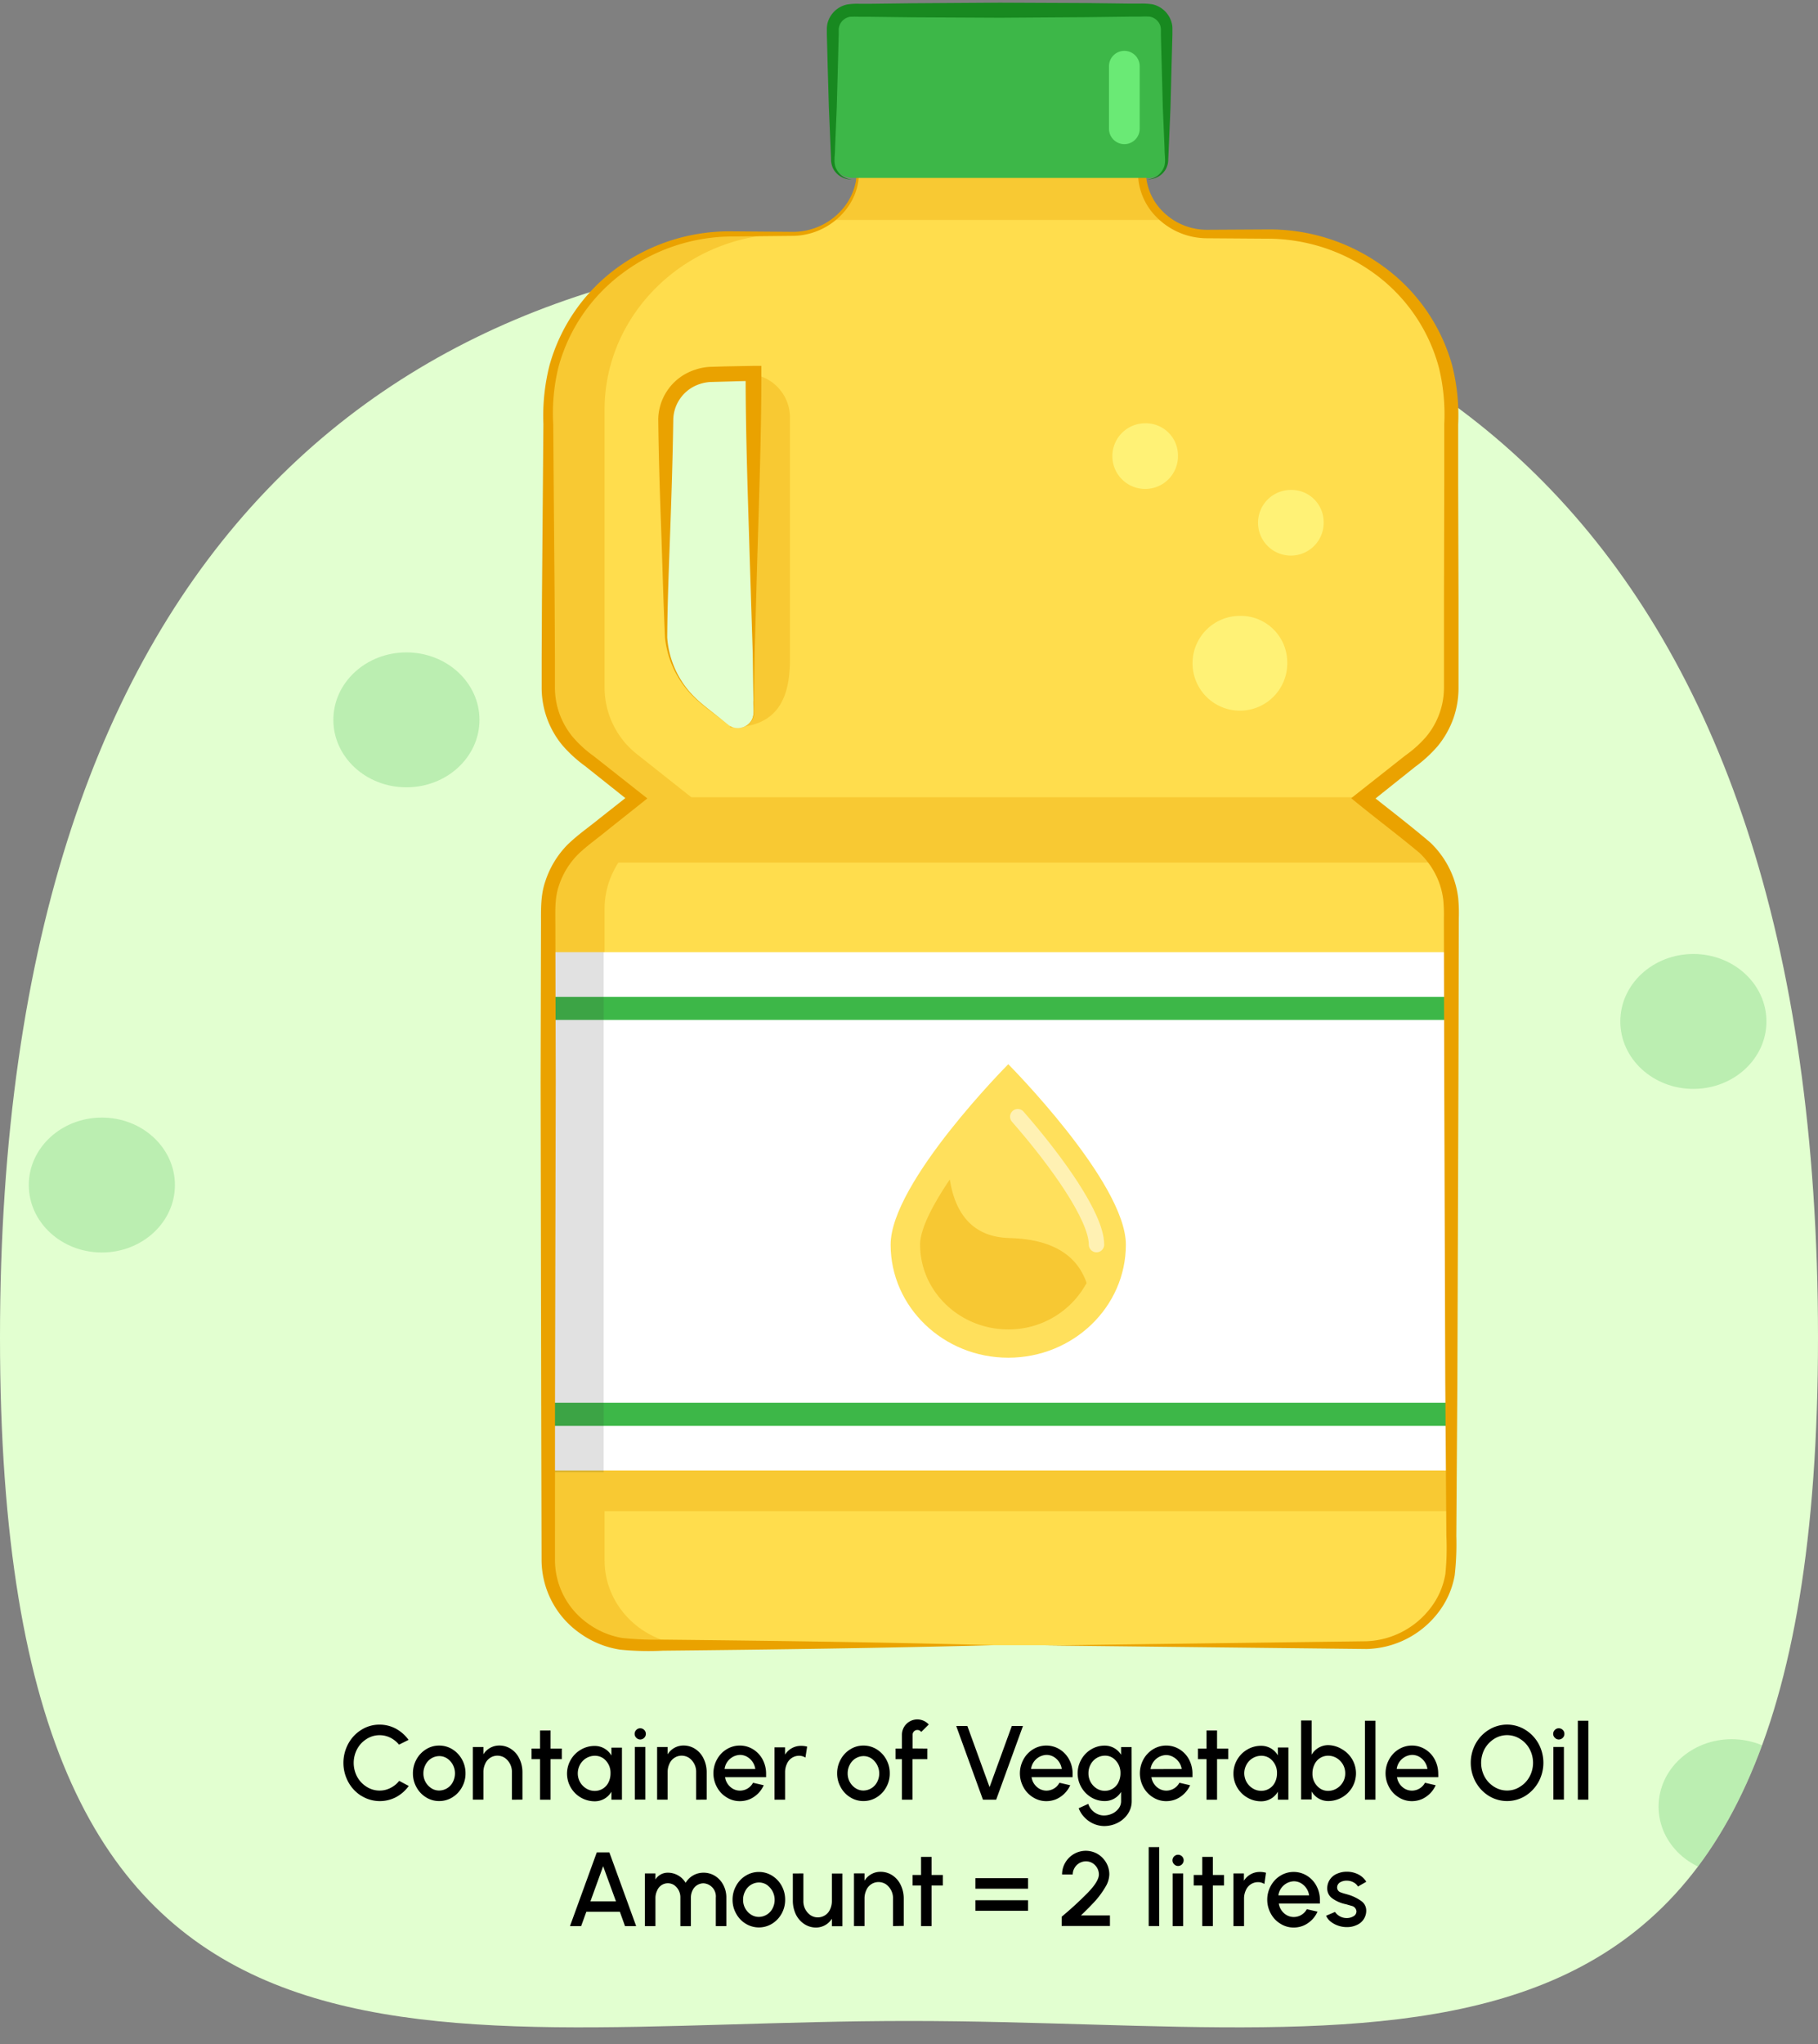 <svg xmlns="http://www.w3.org/2000/svg" xmlns:xlink="http://www.w3.org/1999/xlink" width="380" height="427" viewBox="0 0 380 427"><rect x="0" y="0" width="380" height="427" fill="#808080" stroke="none"/><defs><clipPath id="a"><path d="M380,279.39c0-167.89-85.07-227.9-190-227.9S0,111.5,0,279.39,85.07,422.16,190,422.16,380,447.28,380,279.39Z" fill="#e2ffd0"/></clipPath><clipPath id="b"><ellipse cx="84.95" cy="150.37" rx="15.27" ry="14.09" fill="#39b54a" opacity="0.47"/></clipPath><clipPath id="c"><ellipse cx="20.95" cy="98.39" rx="15.27" ry="14.09" fill="#39b54a" opacity="0.47"/></clipPath><clipPath id="d"><ellipse cx="138.95" cy="222.39" rx="15.27" ry="14.09" fill="#39b54a" opacity="0.47"/></clipPath><clipPath id="e"><ellipse cx="361.95" cy="377.39" rx="15.27" ry="14.09" fill="#39b54a" opacity="0.47"/></clipPath><clipPath id="f"><rect x="-4" y="-30" width="425.94" height="409" fill="none"/></clipPath><clipPath id="i"><rect x="106.45" y="19.63" width="208.35" height="324.03" fill="none"/></clipPath><clipPath id="j"><path d="M303.35,143.68V85.58c0-20.19-17.21-36.72-38.23-36.72H252.36a13.53,13.53,0,0,1-13.8-13.25v-16H179.38v16a13.53,13.53,0,0,1-13.8,13.25H152.82c-21,0-38.23,16.53-38.23,36.72v58.1a17.72,17.72,0,0,0,6.82,13.89L133,166.74l-11.59,9.18a17.72,17.72,0,0,0-6.82,13.89V326c0,9.71,8.28,17.67,18.41,17.67H285c10.12,0,18.4-8,18.4-17.67V189.81a17.72,17.72,0,0,0-6.82-13.89L285,166.74l11.58-9.17a17.72,17.72,0,0,0,6.82-13.89m-151.21,7.69-5.32-4.22a20,20,0,0,1-7.69-15.66V87.64a9.66,9.66,0,0,1,9.69-9.46c4.07-.07,8-.15,8.65-.21v71a3.27,3.27,0,0,1-5.33,2.41" fill="none"/></clipPath><clipPath id="k"><rect x="114.59" y="198.9" width="11.59" height="108.64" fill="none"/></clipPath><clipPath id="l"><rect x="192.3" y="246.38" width="34.82" height="31.32" fill="none"/></clipPath></defs><g style="isolation:isolate"><path d="M380,279.39c0-167.89-85.07-227.9-190-227.9S0,111.5,0,279.39,85.07,422.16,190,422.16,380,447.28,380,279.39Z" fill="#e2ffd0"/><g clip-path="url(#a)"><g opacity="0.49"><ellipse cx="84.95" cy="150.37" rx="15.27" ry="14.09" fill="#39b54a" opacity="0.47"/><g clip-path="url(#b)"><path d="M154.54,129a3.7,3.7,0,0,0-.74-1.79,3.8,3.8,0,0,0-1.29-1.44,4.94,4.94,0,0,0-2.48-.92,3.7,3.7,0,0,0-.94-.09h-.17c-.15,0-.27-.12-.43-.13l-1.35,0a5.22,5.22,0,0,0-1.74.7l-.18.06a4.07,4.07,0,0,0-.44.18,12,12,0,0,0-1.85,1.13,5.42,5.42,0,0,0-.72.63,11.07,11.07,0,0,0-1.42,1.64,9.75,9.75,0,0,0-1.52,4.13c0,.45,0,.9,0,1.35a3.88,3.88,0,0,0,.74,1.8,2.63,2.63,0,0,0,.82,1,3.9,3.9,0,0,0,1.63,1.07,1.71,1.71,0,0,0,.38.13,10.61,10.61,0,0,0,1.46.33l.17,0a6.46,6.46,0,0,0,2-.15,7.52,7.52,0,0,0,1.89-.69,11.94,11.94,0,0,0,1.38-.9,7.71,7.71,0,0,0,.69-.71l.11-.12c.19-.13.37-.25.55-.4a11,11,0,0,0,3.1-4.2A5.09,5.09,0,0,0,154.54,129Z" fill="#39b54a" style="mix-blend-mode:overlay"/><path d="M159.3,121.25c-3.24-.3-3.73,4.74-.48,5S162.55,121.56,159.3,121.25Z" fill="#39b54a" style="mix-blend-mode:overlay"/><path d="M125.18,165.81a2.34,2.34,0,0,0-2.6,2,2.5,2.5,0,0,0,1.87,3.79,2.34,2.34,0,0,0,2.6-2A2.5,2.5,0,0,0,125.18,165.81Z" fill="#39b54a" style="mix-blend-mode:overlay"/></g><ellipse cx="376.95" cy="126.37" rx="15.27" ry="14.09" fill="#39b54a" opacity="0.47"/><ellipse cx="353.95" cy="213.37" rx="15.27" ry="14.09" fill="#39b54a" opacity="0.47"/><ellipse cx="20.95" cy="98.39" rx="15.27" ry="14.09" fill="#39b54a" opacity="0.47"/><g clip-path="url(#c)"><path d="M51.54,109a5.66,5.66,0,0,0-2-3.23,5,5,0,0,0-2.48-.93,4.22,4.22,0,0,0-.94-.09l-.17,0a3.09,3.09,0,0,0-.43-.14l-1.35,0a5.22,5.22,0,0,0-1.74.7l-.18.06a4.07,4.07,0,0,0-.44.18,11.36,11.36,0,0,0-1.85,1.14,4.71,4.71,0,0,0-.72.62A10.66,10.66,0,0,0,37.79,109a9.66,9.66,0,0,0-1.52,4.12c0,.45,0,.9,0,1.35a3.79,3.79,0,0,0,.74,1.8,2.63,2.63,0,0,0,.82,1,3.81,3.81,0,0,0,1.63,1.07,2.46,2.46,0,0,0,.38.14,14.66,14.66,0,0,0,1.46.33h.17a6.46,6.46,0,0,0,2-.15,7.9,7.9,0,0,0,1.89-.68,13.6,13.6,0,0,0,1.38-.91,7.71,7.71,0,0,0,.69-.71l.11-.12c.19-.12.37-.25.55-.39a11.1,11.1,0,0,0,3.1-4.2A5.1,5.1,0,0,0,51.54,109Z" fill="#39b54a" style="mix-blend-mode:overlay"/><path d="M56.3,101.28c-3.24-.31-3.73,4.73-.48,5S59.55,101.58,56.3,101.28Z" fill="#39b54a" style="mix-blend-mode:overlay"/><path d="M22.18,145.83a2.34,2.34,0,0,0-2.6,2,2.5,2.5,0,0,0,1.87,3.79,2.34,2.34,0,0,0,2.6-2A2.5,2.5,0,0,0,22.18,145.83Z" fill="#39b54a" style="mix-blend-mode:overlay"/></g><ellipse cx="138.95" cy="222.39" rx="15.27" ry="14.09" fill="#39b54a" opacity="0.47"/><g clip-path="url(#d)"><path d="M169.54,233a5.66,5.66,0,0,0-2-3.23,5,5,0,0,0-2.48-.93,4.22,4.22,0,0,0-.94-.09l-.17,0a3.09,3.09,0,0,0-.43-.14l-1.35,0a5.22,5.22,0,0,0-1.74.7l-.18.06a4.07,4.07,0,0,0-.44.18,11.36,11.36,0,0,0-1.85,1.14,4.71,4.71,0,0,0-.72.62,10.66,10.66,0,0,0-1.42,1.65,9.66,9.66,0,0,0-1.52,4.12c0,.45,0,.9,0,1.35a3.79,3.79,0,0,0,.74,1.8,2.63,2.63,0,0,0,.82,1,3.81,3.81,0,0,0,1.63,1.07,2.46,2.46,0,0,0,.38.14,14.66,14.66,0,0,0,1.46.33h.17a6.46,6.46,0,0,0,2-.15,7.9,7.9,0,0,0,1.89-.68,13.6,13.6,0,0,0,1.38-.91,7.71,7.71,0,0,0,.69-.71l.11-.12c.19-.12.37-.25.55-.39a11.1,11.1,0,0,0,3.1-4.2A5.1,5.1,0,0,0,169.54,233Z" fill="#39b54a" style="mix-blend-mode:overlay"/><path d="M174.3,225.28c-3.24-.31-3.73,4.73-.48,5S177.55,225.58,174.3,225.28Z" fill="#39b54a" style="mix-blend-mode:overlay"/><path d="M140.18,269.83a2.34,2.34,0,0,0-2.6,2,2.5,2.5,0,0,0,1.87,3.79,2.34,2.34,0,0,0,2.6-2A2.5,2.5,0,0,0,140.18,269.83Z" fill="#39b54a" style="mix-blend-mode:overlay"/></g><ellipse cx="361.95" cy="377.39" rx="15.27" ry="14.09" fill="#39b54a" opacity="0.47"/><g clip-path="url(#e)"><path d="M392.54,388a5.66,5.66,0,0,0-2-3.23,5,5,0,0,0-2.48-.93,4.22,4.22,0,0,0-.94-.09l-.17,0a3.09,3.09,0,0,0-.43-.14l-1.35.05a5.22,5.22,0,0,0-1.74.7l-.18.06a4.07,4.07,0,0,0-.44.18,11.36,11.36,0,0,0-1.85,1.14,4.71,4.71,0,0,0-.72.62,10.66,10.66,0,0,0-1.42,1.65,9.66,9.66,0,0,0-1.52,4.12c0,.45,0,.9.05,1.35a3.79,3.79,0,0,0,.74,1.8,2.63,2.63,0,0,0,.82,1,3.81,3.81,0,0,0,1.63,1.07,2.46,2.46,0,0,0,.38.14,14.66,14.66,0,0,0,1.46.33h.17a6.46,6.46,0,0,0,2.05-.15,7.9,7.9,0,0,0,1.89-.68,13.6,13.6,0,0,0,1.38-.91,7.71,7.71,0,0,0,.69-.71l.11-.12c.19-.12.37-.25.55-.39a11.1,11.1,0,0,0,3.1-4.2A5.1,5.1,0,0,0,392.54,388Z" fill="#39b54a" style="mix-blend-mode:overlay"/><path d="M363.18,424.83a2.34,2.34,0,0,0-2.6,2,2.5,2.5,0,0,0,1.87,3.79,2.34,2.34,0,0,0,2.6-2A2.5,2.5,0,0,0,363.18,424.83Z" fill="#39b54a" style="mix-blend-mode:overlay"/></g><ellipse cx="21.29" cy="247.54" rx="15.27" ry="14.09" fill="#39b54a" opacity="0.47"/></g></g><g clip-path="url(#f)"><g clip-path="url(#f)"><g clip-path="url(#f)"><path d="M303.35,143.68V85.58c0-20.19-17.21-36.72-38.24-36.72H252.36a13.53,13.53,0,0,1-13.8-13.25v-16H179.38v16a13.53,13.53,0,0,1-13.8,13.25H152.83c-21,0-38.24,16.53-38.24,36.72v58.1a17.76,17.76,0,0,0,6.82,13.9L133,166.75l-11.58,9.17a17.72,17.72,0,0,0-6.82,13.89V326c0,9.71,8.28,17.66,18.4,17.66H285c10.12,0,18.4-7.95,18.4-17.66V189.81a17.72,17.72,0,0,0-6.82-13.89L285,166.75l11.58-9.17a17.76,17.76,0,0,0,6.82-13.9m-151.21,7.69-5.32-4.22a20,20,0,0,1-7.69-15.66V87.64a9.66,9.66,0,0,1,9.69-9.46c4.07-.07,8-.15,8.65-.21v71a3.27,3.27,0,0,1-5.33,2.41" fill="#ffdd4d"/><path d="M269.06,138.16a9.9,9.9,0,1,1-9.9-9.51,9.72,9.72,0,0,1,9.9,9.51" fill="#fff276"/><path d="M276.67,108.92a6.86,6.86,0,1,1-6.85-6.58,6.72,6.72,0,0,1,6.85,6.58" fill="#fff276"/><path d="M246.22,95a6.86,6.86,0,1,1-6.85-6.58A6.72,6.72,0,0,1,246.22,95" fill="#fff276"/><g opacity="0.6"><g clip-path="url(#i)"><g clip-path="url(#j)"><rect x="170.38" y="29.74" width="73.07" height="16.2" fill="#f4bd22"/><rect x="106.45" y="166.53" width="208.35" height="13.66" fill="#f4bd22"/><rect x="106.45" y="306.66" width="208.35" height="9" fill="#f4bd22"/><path d="M155.83,78.1A9.12,9.12,0,0,1,165.12,87v50.71c0,9-3.18,14.26-12.5,14.26l-4.37-27.5V78.1Z" fill="#f4bd22"/><path d="M126.37,326V189.81a17.72,17.72,0,0,1,6.82-13.89l11.58-9.17-11.58-9.17a17.76,17.76,0,0,1-6.82-13.9V85.58c0-20.19,17.2-36.72,38.23-36.72H152.83c-21,0-38.24,16.53-38.24,36.72v58.1a17.76,17.76,0,0,0,6.82,13.9L133,166.75l-11.58,9.17a17.72,17.72,0,0,0-6.82,13.89V326c0,9.71,8.28,17.66,18.4,17.66h11.78c-10.12,0-18.4-7.95-18.4-17.66" fill="#f4bd22"/></g></g></g><rect x="114.59" y="198.9" width="188.76" height="108.26" fill="#fff"/><line x1="114.59" y1="210.64" x2="303.35" y2="210.64" fill="none" stroke="#3db748" stroke-miterlimit="10" stroke-width="4.82"/><line x1="303.35" y1="295.43" x2="114.59" y2="295.43" fill="none" stroke="#3db748" stroke-miterlimit="10" stroke-width="4.82"/><path d="M235.33,260c0,13-11,23.61-24.58,23.61S186.16,273,186.16,260s24.59-37.7,24.59-37.7S235.33,247,235.33,260" fill="#ffe05c"/><path d="M212.73,233.26c8.17,9.34,16.46,20.94,16.46,26.73" fill="none" stroke="#fff1b3" stroke-linecap="round" stroke-miterlimit="10" stroke-width="3.21"/><g opacity="0.15"><g clip-path="url(#k)"><rect x="114.59" y="198.9" width="11.59" height="108.63" fill="#353535"/></g></g><path d="M218.4,343.72l67.16-.88a17.68,17.68,0,0,0,13.56-7.1,15.83,15.83,0,0,0,3-7,55.35,55.35,0,0,0,.2-7.89l-.23-32.26-.22-64.53-.07-32.26a31.8,31.8,0,0,0-.13-3.86,16.39,16.39,0,0,0-.86-3.58,16.56,16.56,0,0,0-4.08-6.18c-4-3.35-8.57-6.79-12.8-10.22l-1.5-1.22,1.5-1.19,9.82-7.74a24.27,24.27,0,0,0,4.36-3.93,16.06,16.06,0,0,0,3.71-10.39v-6.09l0-12.19.06-24.39,0-12.19a41.42,41.42,0,0,0-1.1-11.77A35.68,35.68,0,0,0,287.7,57.46a38,38,0,0,0-22.87-7.6l-12.71-.09A14.87,14.87,0,0,1,240.55,44,13.31,13.31,0,0,1,238,38a28.8,28.8,0,0,1,0-6.22c.2-4.06.35-8.13.64-12.19.29,4.06.45,8.13.65,12.19.14,2,.09,4.11.4,6A11.86,11.86,0,0,0,242,43a13.05,13.05,0,0,0,10.19,5l12.68-.07a40.39,40.39,0,0,1,24.34,7.78,38.08,38.08,0,0,1,14.31,20.57,42.42,42.42,0,0,1,1.27,12.41l0,12.19.07,24.39,0,12.19v6.09a19.18,19.18,0,0,1-1.06,6.48,19.52,19.52,0,0,1-3.26,5.79,28.31,28.31,0,0,1-4.82,4.42L286,168v-2.41c4.36,3.48,8.58,6.68,13,10.44a19.5,19.5,0,0,1,4.8,7.35,19,19,0,0,1,1,4.26,33.72,33.72,0,0,1,.12,4.2l-.07,32.26-.23,64.53-.22,32.26a58.8,58.8,0,0,1-.34,8.2,17.74,17.74,0,0,1-3.43,7.74,19.46,19.46,0,0,1-15,7.63Z" fill="#eaa200"/><path d="M179.38,19.63l.16,12.19a39.19,39.19,0,0,1-.14,6.12,12.72,12.72,0,0,1-2.46,5.69,14.36,14.36,0,0,1-11.13,5.64l-12.7.13A38.45,38.45,0,0,0,130,57.16a36.16,36.16,0,0,0-13.29,19.6,40.45,40.45,0,0,0-1.07,11.87l.09,12.19.2,24.38.06,12.19,0,6.1a16.28,16.28,0,0,0,.93,5.54,16.59,16.59,0,0,0,2.8,4.92,24.58,24.58,0,0,0,4.39,4l9.81,7.74,1.39,1.09-1.39,1.11-6.67,5.3c-2.13,1.77-4.65,3.54-6.43,5.28a16.49,16.49,0,0,0-4,6.55c-.84,2.44-.76,4.94-.74,7.8l.08,33.25-.15,66.49L116,325.77a16.26,16.26,0,0,0,6.82,13.31,16.93,16.93,0,0,0,7.28,3.08,69.18,69.18,0,0,0,8.42.34c23.08.24,46.17.55,69.25,1.16-23.08.6-46.17.92-69.25,1.15a60.38,60.38,0,0,1-8.86-.21,19.45,19.45,0,0,1-8.46-3.45,18.74,18.74,0,0,1-8-15.38l-.08-33.25L113,226l.08-33.25c0-2.66-.1-5.81.91-8.67a19.45,19.45,0,0,1,4.69-7.69c2.29-2.19,4.49-3.66,6.73-5.5l6.69-5.27v2.2l-9.78-7.78a28.23,28.23,0,0,1-4.81-4.41,18.86,18.86,0,0,1-4.29-12.17l0-6.1.06-12.19.2-24.38.1-12.19a43.11,43.11,0,0,1,1.29-12.33A37.8,37.8,0,0,1,129,55.93a39.85,39.85,0,0,1,24.1-7.6l12.69.1a13.61,13.61,0,0,0,10.63-5.15,12.42,12.42,0,0,0,2.48-5.42,40.21,40.21,0,0,0,.3-6Z" fill="#eaa200"/><path d="M152.14,151.37c-3-2.49-6.4-4.57-8.81-7.64A20.12,20.12,0,0,1,139,133.18c-.36-7.65-.53-15.24-.81-22.86s-.52-15.21-.6-22.87a11.06,11.06,0,0,1,7.54-10.16,11.39,11.39,0,0,1,3.38-.66l3-.09,5.84-.11,1.79,0V78c0,13-.48,26-.86,39l-.55,19.52-.15,9.76v2.43a3.23,3.23,0,0,1-.79,2.29,3.4,3.4,0,0,1-4.58.38m0,0a3.36,3.36,0,0,0,4.54-.42c1.18-1.29.61-3.11.73-4.68l-.14-9.76L156.72,117c-.38-13-.87-26-.87-39l1.79,1.54-6,.17-3,.08a8.35,8.35,0,0,0-2.43.45,8,8,0,0,0-5.48,7.29c-.11,7.56-.35,15.22-.62,22.82s-.6,15.25-.65,22.82a19.46,19.46,0,0,0,4,10.51c2.36,3.08,5.76,5.2,8.71,7.72" fill="#eaa200"/><path d="M239.77,37.17h-61.6a4.06,4.06,0,0,1-4.12-4V6.09a4.06,4.06,0,0,1,4.12-4h61.6a4.05,4.05,0,0,1,4.12,4V33.22a4,4,0,0,1-4.12,4" fill="#3db748"/><line x1="235.01" y1="13.83" x2="235.01" y2="26.9" fill="none" stroke="#6aea75" stroke-linecap="round" stroke-miterlimit="10" stroke-width="6.42"/><path d="M178.19,37.5a4.35,4.35,0,0,1-3.89-2,4.26,4.26,0,0,1-.59-2.21l-.09-2.17-.37-8.68L173,13.72l-.11-4.34-.06-2.17,0-1.09A5.57,5.57,0,0,1,173,4.73,5.39,5.39,0,0,1,177.05.94a13.36,13.36,0,0,1,2.54-.15l2.26,0,9-.11L209,.56l18.08.08,9,.11,2.27,0a14.39,14.39,0,0,1,2.54.15,5.4,5.4,0,0,1,4,3.8,4.77,4.77,0,0,1,.17,1.39l0,1.09L245,9.38l-.12,4.34-.22,8.69-.37,8.68-.1,2.17a4.26,4.26,0,0,1-.59,2.21,4.33,4.33,0,0,1-3.89,2,4,4,0,0,0,3.45-2.25c.64-1.23.23-2.71.26-4.16l-.37-8.68-.23-8.69-.12-4.34-.05-2.17,0-1.09a3,3,0,0,0-.13-.74,2.84,2.84,0,0,0-2.21-1.87,15,15,0,0,0-2,0l-2.27,0-9,.11L209,3.71l-18.08-.09-9-.11-2.26,0a17.21,17.21,0,0,0-2,0,2.84,2.84,0,0,0-2.21,1.88,3,3,0,0,0-.14.74l0,1.09-.06,2.17-.11,4.34-.24,8.69-.36,8.68c0,1.45-.38,2.93.26,4.16a4,4,0,0,0,3.45,2.25" fill="#188920"/><g opacity="0.7"><g clip-path="url(#l)"><path d="M211,258.61c-8.24-.2-11.46-5.82-12.47-12.23-3.65,5.4-6.21,10.4-6.21,13.61,0,9.76,8.27,17.71,18.45,17.71A18.5,18.5,0,0,0,227.12,268c-1.69-4.95-6.08-9.14-16.14-9.38" fill="#f4bd22"/></g></g></g></g></g><path d="M75.55,375.15a7.77,7.77,0,0,1-2.75-2.91,8.37,8.37,0,0,1,0-8,7.7,7.7,0,0,1,2.75-2.91,7,7,0,0,1,3.8-1.07,7.18,7.18,0,0,1,3.41.85,8.06,8.06,0,0,1,2.64,2.33l-2,1A5.45,5.45,0,0,0,81.62,363a5,5,0,0,0-2.27-.54,5,5,0,0,0-2.7.78,5.61,5.61,0,0,0-2,2.12,6.16,6.16,0,0,0,0,5.78,5.62,5.62,0,0,0,2,2.11,5,5,0,0,0,2.69.78,4.89,4.89,0,0,0,2.28-.55A5.3,5.3,0,0,0,83.44,372l2,1.07a7.92,7.92,0,0,1-2.64,2.32,7.31,7.31,0,0,1-7.21-.23Z"/><path d="M89.05,375.44a5.59,5.59,0,0,1-2-2.11,5.86,5.86,0,0,1-.74-2.89,6,6,0,0,1,.74-2.92,5.66,5.66,0,0,1,2-2.11,5.08,5.08,0,0,1,2.75-.78,5.17,5.17,0,0,1,2.76.78,5.71,5.71,0,0,1,2,2.11,5.84,5.84,0,0,1,.74,2.92,5.76,5.76,0,0,1-.74,2.89,5.64,5.64,0,0,1-2,2.11,5.17,5.17,0,0,1-2.76.78A5.08,5.08,0,0,1,89.05,375.44Zm5.62-3.22a3.87,3.87,0,0,0,.43-1.78,3.74,3.74,0,0,0-1.65-3.13,3,3,0,0,0-1.65-.48,3.24,3.24,0,0,0-2.86,1.81,3.77,3.77,0,0,0-.44,1.8,3.63,3.63,0,0,0,1.66,3.1,2.94,2.94,0,0,0,1.64.48A3.25,3.25,0,0,0,94.67,372.22Z"/><path d="M107,375.94V370.2a3.56,3.56,0,0,0-1.48-3,2.88,2.88,0,0,0-1.57-.46,2.77,2.77,0,0,0-2.54,1.71,4,4,0,0,0-.37,1.74v5.74h-2.2v-11h2.2v1.53a3.89,3.89,0,0,1,3.26-1.84,4.43,4.43,0,0,1,2.54.74,4.9,4.9,0,0,1,1.72,2,6.44,6.44,0,0,1,.64,2.77v5.79Z"/><path d="M115.08,367.46v8.48h-2.2v-8.48H111.1v-2.2h1.78v-3.78h2.2v3.78h2.35v2.2Z"/><path d="M130,375.94h-2.2v-1.67a4,4,0,0,1-3.5,2,5.79,5.79,0,0,1-5.78-5.78,5.79,5.79,0,0,1,2.89-5,5.6,5.6,0,0,1,2.89-.78,4,4,0,0,1,3.5,2v-1.65H130Zm-2.79-3.66a4.2,4.2,0,0,0,.4-1.84,3.7,3.7,0,0,0-1.57-3.19,3.17,3.17,0,0,0-1.72-.49,3.54,3.54,0,0,0-3.07,1.83,3.78,3.78,0,0,0-.48,1.85,3.66,3.66,0,0,0,1.79,3.17,3.34,3.34,0,0,0,1.76.49A3.17,3.17,0,0,0,127.21,372.28Z"/><path d="M133,363a1.1,1.1,0,0,1-.35-.81,1.14,1.14,0,0,1,.35-.83,1.11,1.11,0,0,1,.82-.34,1.15,1.15,0,0,1,.83.34,1.13,1.13,0,0,1,.34.83,1.11,1.11,0,0,1-.34.82,1.16,1.16,0,0,1-.83.35A1.13,1.13,0,0,1,133,363Zm1.89,1.92v11h-2.2v-11Z"/><path d="M145.51,375.94V370.2a3.56,3.56,0,0,0-1.48-3,2.88,2.88,0,0,0-1.57-.46,2.77,2.77,0,0,0-2.54,1.71,4,4,0,0,0-.37,1.74v5.74h-2.2v-11h2.2v1.53a3.88,3.88,0,0,1,3.25-1.84,4.44,4.44,0,0,1,2.55.74,4.9,4.9,0,0,1,1.72,2,6.44,6.44,0,0,1,.64,2.77v5.79Z"/><path d="M151.87,375.44a5.49,5.49,0,0,1-2-2.11,6,6,0,0,1,0-5.81,5.56,5.56,0,0,1,2-2.11,5.28,5.28,0,0,1,5.54,0,5.54,5.54,0,0,1,2,2.14,6.33,6.33,0,0,1,.72,3c0,.22,0,.45,0,.68h-8.58a3.37,3.37,0,0,0,1.67,2.44,3,3,0,0,0,1.48.37h0a3.1,3.1,0,0,0,2.7-1.64l2.24.52a5.75,5.75,0,0,1-2.92,2.91,5.37,5.37,0,0,1-2.06.41A5.08,5.08,0,0,1,151.87,375.44Zm6-5.92a3.49,3.49,0,0,0-1.72-2.55,3,3,0,0,0-1.49-.39,3.38,3.38,0,0,0-3.21,2.94Z"/><path d="M168.35,367.14a2.42,2.42,0,0,0-1.33-.38,2.75,2.75,0,0,0-2.55,1.71,4,4,0,0,0-.37,1.74v5.73h-2.21V365h2.2v1.52a3.91,3.91,0,0,1,3.27-1.83,4.88,4.88,0,0,1,1.35.16Z"/><path d="M177.73,375.44a5.49,5.49,0,0,1-2-2.11,5.77,5.77,0,0,1-.75-2.89,5.85,5.85,0,0,1,.75-2.92,5.56,5.56,0,0,1,2-2.11,5.08,5.08,0,0,1,2.75-.78,5.17,5.17,0,0,1,2.76.78,5.64,5.64,0,0,1,2,2.11,5.84,5.84,0,0,1,.74,2.92,5.76,5.76,0,0,1-.74,2.89,5.56,5.56,0,0,1-2,2.11,5.17,5.17,0,0,1-2.76.78A5.08,5.08,0,0,1,177.73,375.44Zm5.62-3.22a3.83,3.83,0,0,0-1.22-4.91,3,3,0,0,0-1.65-.48,3.24,3.24,0,0,0-2.86,1.81,3.77,3.77,0,0,0-.44,1.8,3.63,3.63,0,0,0,1.66,3.1,2.94,2.94,0,0,0,1.64.48A3.25,3.25,0,0,0,183.35,372.22Z"/><path d="M193.84,365.26v2.2h-3.12v8.48h-2.2v-8.48h-1.33v-2.2h1.33V362.4a3.22,3.22,0,0,1,5.61-2.17l-1.57,1.55a1,1,0,0,0-.81-.41,1,1,0,0,0-1,1v2.86Z"/><path d="M199.87,360.54h2.33l4.64,12.77,4.65-12.77h2.33l-5.6,15.4h-2.76Z"/><path d="M215.93,375.44a5.49,5.49,0,0,1-2-2.11,6,6,0,0,1,0-5.81,5.56,5.56,0,0,1,2-2.11,5.3,5.3,0,0,1,5.55,0,5.6,5.6,0,0,1,2,2.14,6.21,6.21,0,0,1,.72,3c0,.22,0,.45,0,.68h-8.58a3.34,3.34,0,0,0,1.67,2.44,3,3,0,0,0,1.47.37h0a3.09,3.09,0,0,0,2.69-1.64l2.25.52a5.77,5.77,0,0,1-2.93,2.91,5.33,5.33,0,0,1-2.06.41A5.11,5.11,0,0,1,215.93,375.44Zm6-5.92a3.51,3.51,0,0,0-1.71-2.55,3,3,0,0,0-1.5-.39,3.39,3.39,0,0,0-3.21,2.94Z"/><path d="M236.55,376.24a4.68,4.68,0,0,1-.81,2.66,5.6,5.6,0,0,1-2.13,1.87,6.25,6.25,0,0,1-2.85.67,5.75,5.75,0,0,1-4.09-1.83,5.37,5.37,0,0,1-1.2-1.89l2-.91a3.54,3.54,0,0,0,1.89,2.11,3.22,3.22,0,0,0,1.38.31,4.13,4.13,0,0,0,1.75-.39,3.45,3.45,0,0,0,1.33-1.08,2.46,2.46,0,0,0,.51-1.52v-1.93a3.94,3.94,0,0,1-3.41,1.91,5.42,5.42,0,0,1-2.84-.78,5.85,5.85,0,0,1-2.06-7.91,5.71,5.71,0,0,1,2.06-2.11,5.42,5.42,0,0,1,2.84-.78,4,4,0,0,1,3.41,1.91v-1.61h2.2Zm-2.75-4a4.11,4.11,0,0,0,.4-1.82,3.78,3.78,0,0,0-1.56-3.18,2.91,2.91,0,0,0-1.67-.5,3.38,3.38,0,0,0-3,1.83,3.76,3.76,0,0,0-.46,1.85,3.7,3.7,0,0,0,1.71,3.17,3.19,3.19,0,0,0,1.73.49A3.12,3.12,0,0,0,233.8,372.26Z"/><path d="M241,375.44a5.59,5.59,0,0,1-2-2.11,6.07,6.07,0,0,1,0-5.81,5.66,5.66,0,0,1,2-2.11,5.28,5.28,0,0,1,5.54,0,5.54,5.54,0,0,1,2,2.14,6.32,6.32,0,0,1,.71,3c0,.22,0,.45,0,.68h-8.58a3.37,3.37,0,0,0,1.67,2.44,3,3,0,0,0,1.48.37h0a3.1,3.1,0,0,0,2.7-1.64l2.24.52a5.77,5.77,0,0,1-2.93,2.91,5.32,5.32,0,0,1-2,.41A5.08,5.08,0,0,1,241,375.44Zm6-5.92A3.49,3.49,0,0,0,245.2,367a3,3,0,0,0-1.49-.39,3.4,3.4,0,0,0-3.22,2.94Z"/><path d="M254.39,367.46v8.48h-2.2v-8.48H250.4v-2.2h1.79v-3.78h2.2v3.78h2.34v2.2Z"/><path d="M269.3,375.94h-2.2v-1.67a4,4,0,0,1-3.49,2,5.6,5.6,0,0,1-2.9-.78,5.7,5.7,0,0,1-2.11-2.11,5.6,5.6,0,0,1-.78-2.89,5.68,5.68,0,0,1,.78-2.92,5.77,5.77,0,0,1,2.11-2.11,5.6,5.6,0,0,1,2.9-.78,4,4,0,0,1,3.49,2v-1.65h2.2Zm-2.79-3.66a4.2,4.2,0,0,0,.41-1.84,3.71,3.71,0,0,0-1.58-3.19,3.11,3.11,0,0,0-1.71-.49,3.53,3.53,0,0,0-3.07,1.83,3.71,3.71,0,0,0,1.31,5,3.32,3.32,0,0,0,1.76.49A3.16,3.16,0,0,0,266.51,372.28Z"/><path d="M280.53,365.41a5.79,5.79,0,0,1,2.12,7.92,5.83,5.83,0,0,1-5,2.89,4,4,0,0,1-3.49-2v1.67h-2.2v-16.5h2.2v7.15a4,4,0,0,1,3.49-2A5.66,5.66,0,0,1,280.53,365.41Zm-1.13,8.18a3.66,3.66,0,0,0,1.31-1.34,3.58,3.58,0,0,0,.47-1.82,3.67,3.67,0,0,0-.48-1.85,3.82,3.82,0,0,0-1.31-1.34,3.48,3.48,0,0,0-1.78-.49,3.13,3.13,0,0,0-2.86,1.83,4.09,4.09,0,0,0-.42,1.85,3.68,3.68,0,0,0,1.58,3.16,3,3,0,0,0,1.7.5A3.4,3.4,0,0,0,279.4,373.59Z"/><path d="M285.3,359.44h2.2v16.49h-2.2Z"/><path d="M292.36,375.44a5.49,5.49,0,0,1-2-2.11,6,6,0,0,1,0-5.81,5.56,5.56,0,0,1,2-2.11,5.28,5.28,0,0,1,5.54,0,5.54,5.54,0,0,1,2,2.14,6.33,6.33,0,0,1,.72,3,5.27,5.27,0,0,1,0,.68H292a3.37,3.37,0,0,0,1.67,2.44,3,3,0,0,0,1.48.37h0a3.1,3.1,0,0,0,2.7-1.64l2.24.52a5.75,5.75,0,0,1-2.92,2.91,5.37,5.37,0,0,1-2.06.41A5.08,5.08,0,0,1,292.36,375.44Zm6-5.92a3.51,3.51,0,0,0-1.71-2.55,3,3,0,0,0-1.5-.39,3.38,3.38,0,0,0-3.21,2.94Z"/><path d="M311.21,375.15a7.93,7.93,0,0,1-2.77-2.92,8.35,8.35,0,0,1,0-8,7.8,7.8,0,0,1,2.77-2.9,7.23,7.23,0,0,1,7.6,0,7.87,7.87,0,0,1,2.77,2.9,8.35,8.35,0,0,1,0,8,8,8,0,0,1-2.77,2.92,7.28,7.28,0,0,1-7.6,0Zm6.5-1.92a5.53,5.53,0,0,0,2-2.11,6.09,6.09,0,0,0,0-5.78,5.53,5.53,0,0,0-2-2.11,5.06,5.06,0,0,0-5.4,0,5.83,5.83,0,0,0-2,2.12,6.16,6.16,0,0,0,0,5.78,5.64,5.64,0,0,0,2,2.11,5,5,0,0,0,2.7.78A4.87,4.87,0,0,0,317.71,373.23Z"/><path d="M325,363a1.1,1.1,0,0,1-.35-.81,1.14,1.14,0,0,1,.35-.83,1.09,1.09,0,0,1,.81-.34,1.15,1.15,0,0,1,.84.34,1.13,1.13,0,0,1,.34.83,1.11,1.11,0,0,1-.34.82,1.16,1.16,0,0,1-.84.35A1.11,1.11,0,0,1,325,363Zm1.89,1.92v11h-2.2v-11Z"/><path d="M329.8,359.44H332v16.49h-2.2Z"/><path d="M127.37,386.94l5.6,15.4h-2.33l-1.08-3h-7l-1.09,3h-2.33l5.6-15.4Zm1.38,10.23-2.68-7.34-2.66,7.34Z"/><path d="M137,391.34v1.26a3,3,0,0,1,2.56-1.41,4.29,4.29,0,0,1,3.75,2.11,4.3,4.3,0,0,1,3.74-2.11,4.46,4.46,0,0,1,2.47.71,4.9,4.9,0,0,1,1.69,1.89,5.58,5.58,0,0,1,.61,2.61v5.94h-2.2V396.4a2.74,2.74,0,0,0-2.57-3,2.53,2.53,0,0,0-2.3,1.49,3.36,3.36,0,0,0-.34,1.52v5.94h-2.2V396.4a3.1,3.1,0,0,0-1.28-2.61,2.41,2.41,0,0,0-3.59,1.17,3.47,3.47,0,0,0-.34,1.54v5.84h-2.2v-11Z"/><path d="M155.87,401.84a5.49,5.49,0,0,1-2-2.11,5.77,5.77,0,0,1-.75-2.89,5.85,5.85,0,0,1,.75-2.92,5.56,5.56,0,0,1,2-2.11,5.26,5.26,0,0,1,5.51,0,5.74,5.74,0,0,1,2,2.11,5.94,5.94,0,0,1,.73,2.92,5.86,5.86,0,0,1-.73,2.89,5.66,5.66,0,0,1-2,2.11,5.26,5.26,0,0,1-5.51,0Zm5.62-3.22a3.83,3.83,0,0,0-1.22-4.91,3,3,0,0,0-1.65-.48,3.25,3.25,0,0,0-2.86,1.81,3.77,3.77,0,0,0-.44,1.8,3.63,3.63,0,0,0,1.66,3.1,3,3,0,0,0,1.64.48A3.25,3.25,0,0,0,161.49,398.62Z"/><path d="M167.92,391.34v5.72a3.52,3.52,0,0,0,1.49,3,2.74,2.74,0,0,0,1.55.46,2.8,2.8,0,0,0,2.56-1.71,4.09,4.09,0,0,0,.36-1.73v-5.72h2.2v11h-2.2V400.8a3.92,3.92,0,0,1-3.26,1.84,4.44,4.44,0,0,1-2.54-.75,5.06,5.06,0,0,1-1.73-2,6.63,6.63,0,0,1-.63-2.78v-5.76Z"/><path d="M186.66,402.34V396.6a3.56,3.56,0,0,0-1.48-3,2.88,2.88,0,0,0-1.57-.46,2.77,2.77,0,0,0-2.54,1.71,4,4,0,0,0-.37,1.74v5.74h-2.2v-11h2.2v1.53A3.89,3.89,0,0,1,184,391a4.43,4.43,0,0,1,2.54.74,4.9,4.9,0,0,1,1.72,2,6.44,6.44,0,0,1,.64,2.77v5.79Z"/><path d="M194.72,393.86v8.48h-2.2v-8.48h-1.78v-2.2h1.78v-3.78h2.2v3.78h2.35v2.2Z"/><path d="M203.88,392.33h11v2.2h-11Zm0,4.61h11v2.2h-11Z"/><path d="M221.91,400.38a73.5,73.5,0,0,0,5.45-5q2.32-2.39,2.33-3.82a2.78,2.78,0,0,0-1.35-2.38,2.61,2.61,0,0,0-1.37-.37,2.77,2.77,0,0,0-2.37,1.38,2.67,2.67,0,0,0-.38,1.37H222a4.72,4.72,0,0,1,.68-2.5,4.93,4.93,0,0,1,1.81-1.79,4.93,4.93,0,0,1,4.93,0,5.09,5.09,0,0,1,1.79,1.81,4.85,4.85,0,0,1,.66,2.48,5.23,5.23,0,0,1-.82,2.61A18.2,18.2,0,0,1,229,397q-1.28,1.41-3.06,3.11H232v2.2H221.91Z"/><path d="M240.1,385.84h2.2v16.49h-2.2Z"/><path d="M245.42,389.42a1.1,1.1,0,0,1-.35-.81,1.14,1.14,0,0,1,.35-.83,1.11,1.11,0,0,1,.82-.34,1.15,1.15,0,0,1,.83.34,1.13,1.13,0,0,1,.34.83,1.18,1.18,0,0,1-1.17,1.17A1.13,1.13,0,0,1,245.42,389.42Zm1.89,1.92v11h-2.2v-11Z"/><path d="M253.51,393.86v8.48h-2.21l0-8.48h-1.79v-2.2h1.79l0-3.78h2.21v3.78h2.34v2.2Z"/><path d="M264.28,393.54a2.43,2.43,0,0,0-1.34-.38,2.75,2.75,0,0,0-2.54,1.71,4,4,0,0,0-.37,1.74v5.73h-2.21v-11H260v1.52a3.89,3.89,0,0,1,3.27-1.83,4.49,4.49,0,0,1,1.35.17Z"/><path d="M267.63,401.84a5.49,5.49,0,0,1-2-2.11,6,6,0,0,1,0-5.81,5.56,5.56,0,0,1,2-2.11,5.28,5.28,0,0,1,5.54,0,5.54,5.54,0,0,1,2,2.14,6.21,6.21,0,0,1,.72,3c0,.22,0,.45,0,.68h-8.59a3.35,3.35,0,0,0,1.68,2.44,3,3,0,0,0,1.47.37h0a3.1,3.1,0,0,0,2.7-1.63l2.24.51a5.72,5.72,0,0,1-2.92,2.91,5.33,5.33,0,0,1-2.06.41A5.11,5.11,0,0,1,267.63,401.84Zm6-5.92a3.51,3.51,0,0,0-1.71-2.55,3,3,0,0,0-1.5-.39,3.39,3.39,0,0,0-3.21,2.94Z"/><path d="M278.18,401.44a3.38,3.38,0,0,1-1-1.26l1.87-.8a2.91,2.91,0,0,0,2.43,1.28,2.7,2.7,0,0,0,1.45-.39,1.15,1.15,0,0,0,.6-1,1.27,1.27,0,0,0-1-1.15l-1.17-.34a7.33,7.33,0,0,1-2.88-1.23,2.53,2.53,0,0,1-1.06-2.15,3.27,3.27,0,0,1,2.06-3,5,5,0,0,1,2-.42,5.3,5.3,0,0,1,2.43.56,4.09,4.09,0,0,1,1.67,1.54l-1.74,1a2.21,2.21,0,0,0-.93-.88,2.9,2.9,0,0,0-1.36-.35,2.69,2.69,0,0,0-1.48.37,1.24,1.24,0,0,0-.58,1.09,1.06,1.06,0,0,0,.79,1,8.22,8.22,0,0,0,.94.3l.6.17a9.26,9.26,0,0,1,2.75,1.35,2.4,2.4,0,0,1,1,2v.07a3.24,3.24,0,0,1-2,2.92,4.69,4.69,0,0,1-2,.43A5.53,5.53,0,0,1,278.18,401.44Z"/></g></svg>
